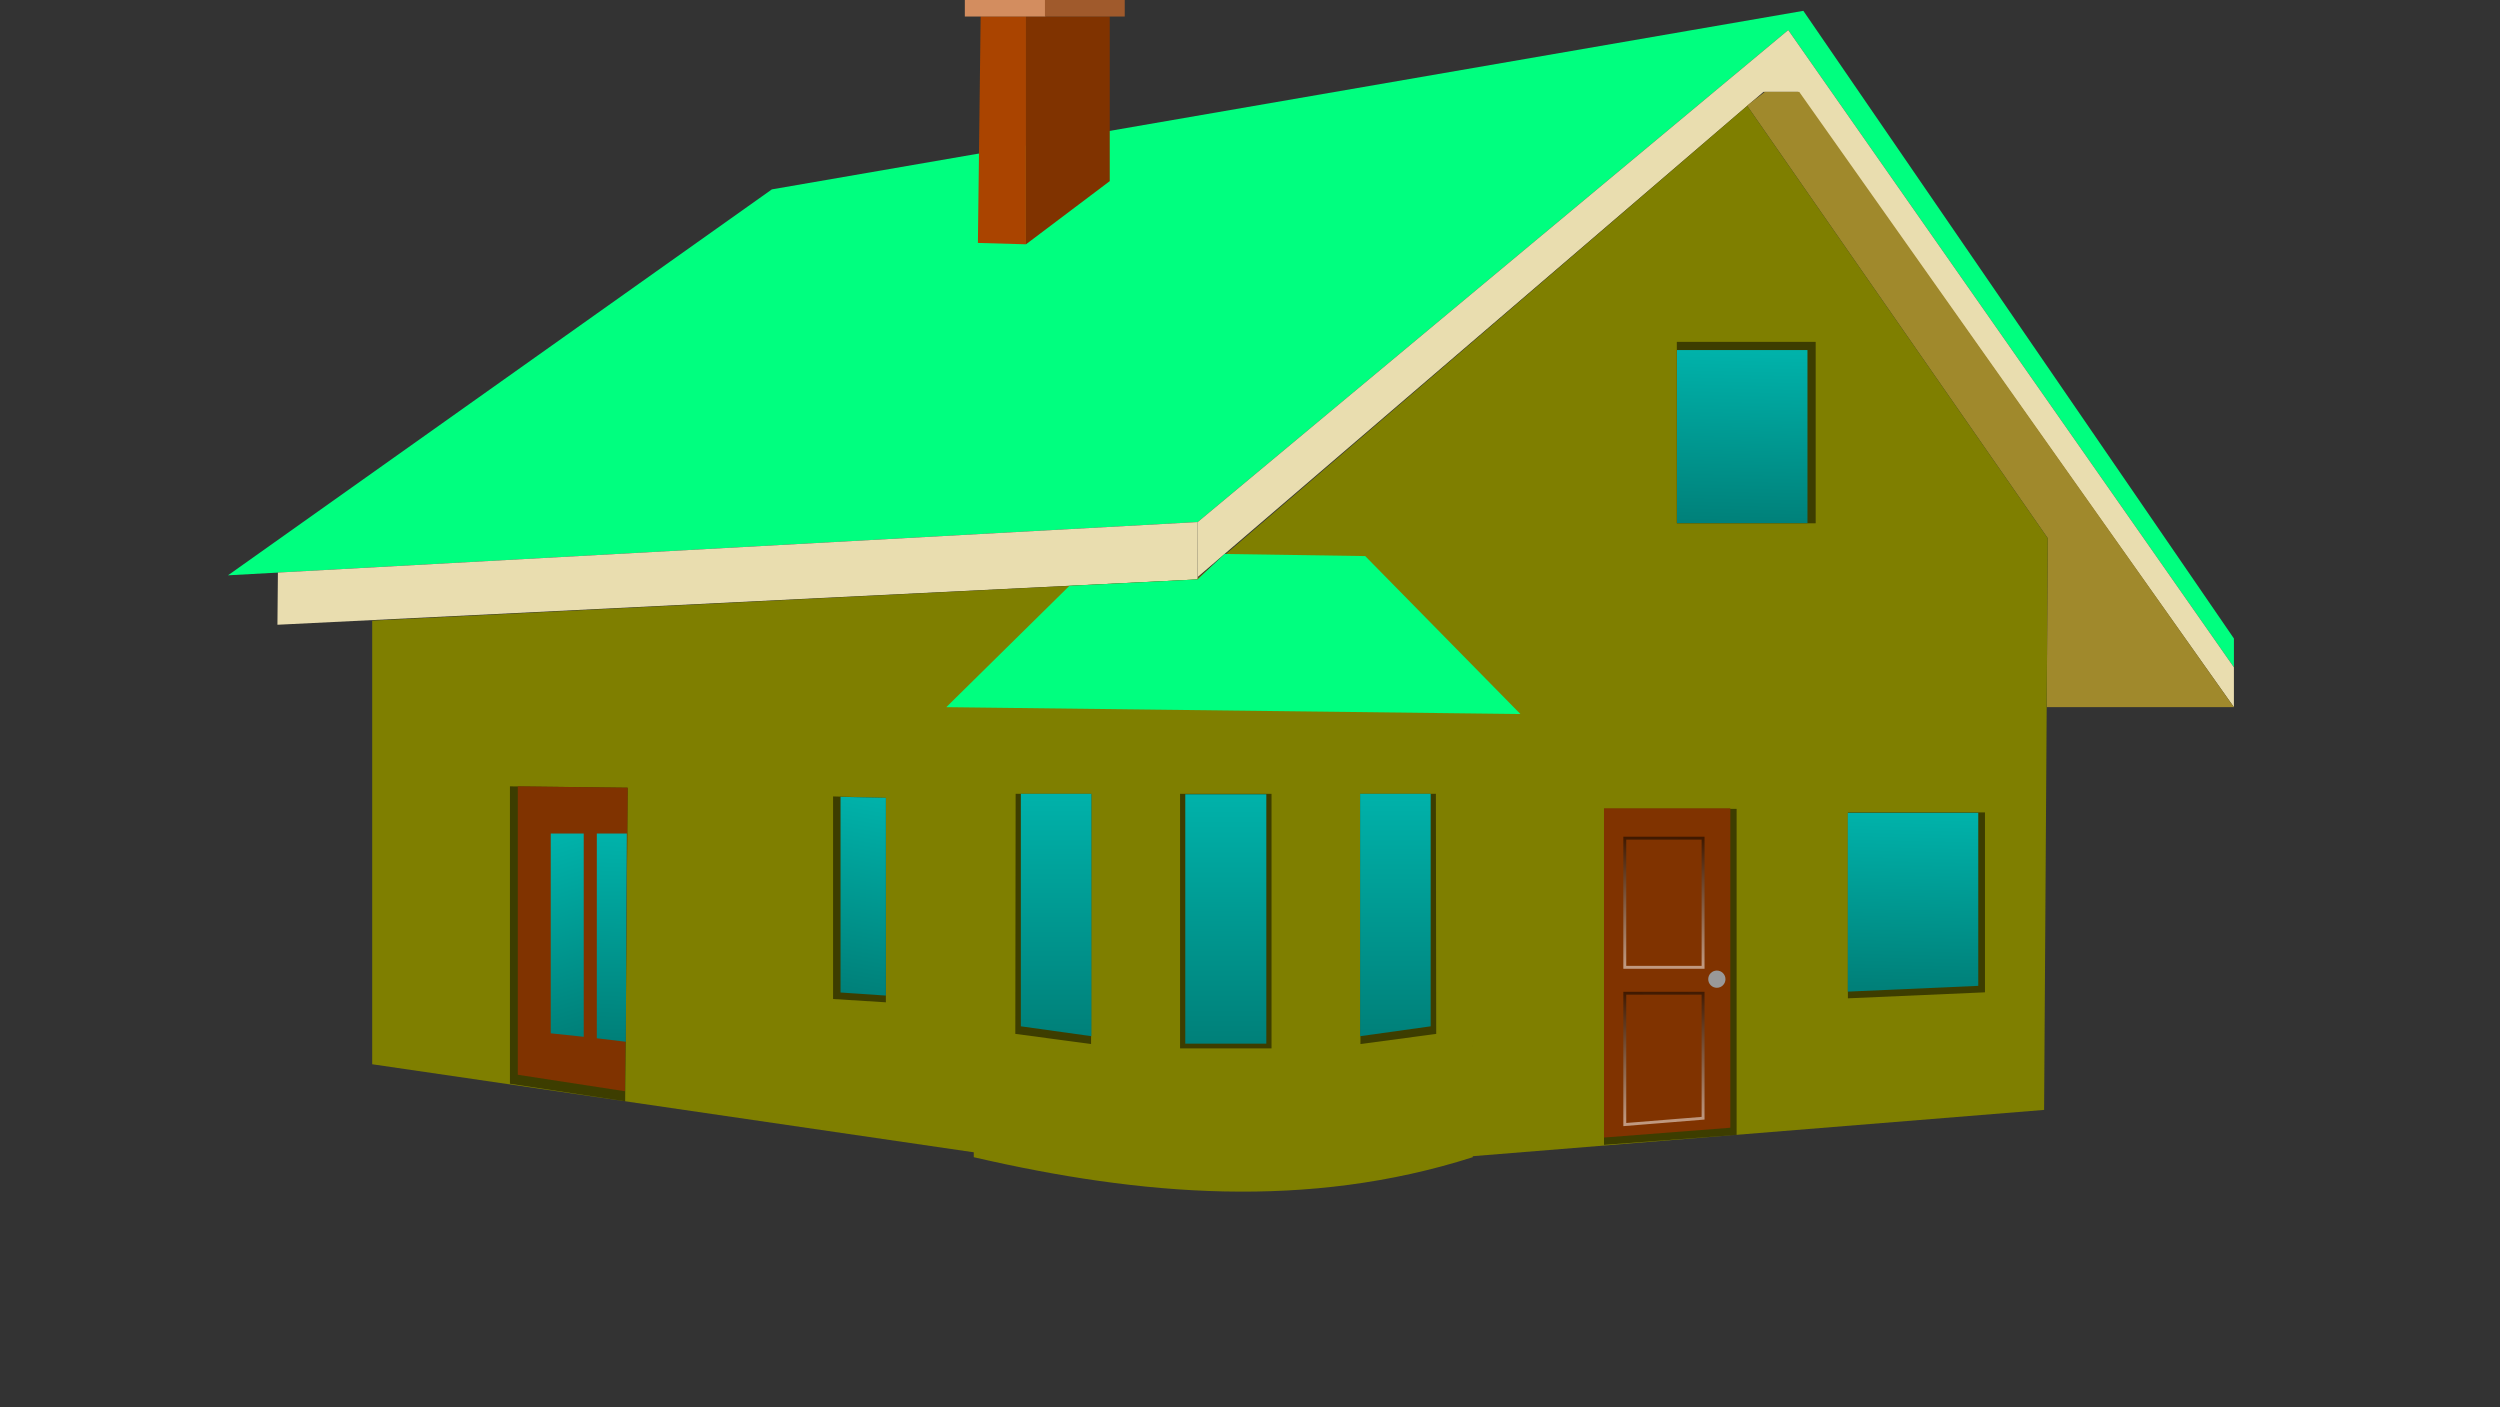 <?xml version="1.0"?><svg width="428.545" height="241.265" xmlns="http://www.w3.org/2000/svg" xmlns:xlink="http://www.w3.org/1999/xlink">
 <rect width="100%" height="100%" fill="#333333" stroke="none"/>
 <defs>
  <linearGradient id="linearGradient5057">
   <stop stop-color="#d9ad57" id="stop5059" offset="0"/>
   <stop stop-color="#ffe580" offset="0.541" id="stop5065"/>
   <stop stop-color="#e5b85b" id="stop5061" offset="1"/>
  </linearGradient>
  <linearGradient id="linearGradient5047">
   <stop stop-color="#d45500" id="stop5049" offset="0"/>
   <stop stop-color="#ff802b" id="stop5051" offset="1"/>
  </linearGradient>
  <linearGradient id="linearGradient5003">
   <stop stop-color="#e6b85d" id="stop5005" offset="0"/>
   <stop stop-color="#ffe57f" id="stop5007" offset="1"/>
  </linearGradient>
  <linearGradient id="linearGradient4933">
   <stop stop-color="#ffffff" stop-opacity="0.5" id="stop4935" offset="0"/>
   <stop stop-color="#000000" stop-opacity="0.5" id="stop4937" offset="1"/>
  </linearGradient>
  <linearGradient id="linearGradient4925">
   <stop stop-color="#cccccc" id="stop4927" offset="0"/>
   <stop stop-color="#999999" id="stop4929" offset="1"/>
  </linearGradient>
  <linearGradient id="linearGradient4149">
   <stop stop-color="#008079" id="stop4151" offset="0"/>
   <stop stop-color="#00b2aa" id="stop4153" offset="1"/>
  </linearGradient>
  <linearGradient gradientUnits="userSpaceOnUse" y2="196.84" x2="265.687" y1="237.334" x1="265.687" id="linearGradient4155" xlink:href="#linearGradient4149"/>
  <linearGradient gradientUnits="userSpaceOnUse" y2="237.334" x2="265.687" y1="196.84" x1="265.687" id="linearGradient4931" xlink:href="#linearGradient4925"/>
  <linearGradient gradientUnits="userSpaceOnUse" y2="192.131" x2="265.687" y1="242.043" x1="265.687" id="linearGradient4939" xlink:href="#linearGradient4933"/>
  <linearGradient y2="192.131" x2="265.687" y1="242.043" x1="265.687" gradientUnits="userSpaceOnUse" id="linearGradient4959" xlink:href="#linearGradient4933"/>
  <linearGradient y2="196.84" x2="265.687" y1="237.334" x1="265.687" gradientUnits="userSpaceOnUse" id="linearGradient4961" xlink:href="#linearGradient4149"/>
  <linearGradient y2="237.334" x2="265.687" y1="196.84" x1="265.687" gradientUnits="userSpaceOnUse" id="linearGradient4963" xlink:href="#linearGradient4925"/>
  <linearGradient y2="192.131" x2="265.687" y1="242.043" x1="265.687" gradientUnits="userSpaceOnUse" id="linearGradient4971" xlink:href="#linearGradient4933"/>
  <linearGradient y2="196.84" x2="265.687" y1="237.334" x1="265.687" gradientUnits="userSpaceOnUse" id="linearGradient4973" xlink:href="#linearGradient4149"/>
  <linearGradient y2="237.334" x2="265.687" y1="196.84" x1="265.687" gradientUnits="userSpaceOnUse" id="linearGradient4975" xlink:href="#linearGradient4925"/>
  <linearGradient gradientUnits="userSpaceOnUse" y2="119.756" x2="353.987" y1="149.392" x1="353.649" id="linearGradient4977" xlink:href="#linearGradient4149"/>
  <linearGradient gradientUnits="userSpaceOnUse" y2="116.485" x2="354.502" y1="151.878" x1="354.246" id="linearGradient4979" xlink:href="#linearGradient4933"/>
  <linearGradient gradientUnits="userSpaceOnUse" y2="149.392" x2="353.649" y1="119.756" x1="353.987" id="linearGradient4981" xlink:href="#linearGradient4925"/>
  <linearGradient y2="116.485" x2="354.502" y1="151.878" x1="354.246" gradientUnits="userSpaceOnUse" id="linearGradient4993" xlink:href="#linearGradient4933"/>
  <linearGradient y2="119.756" x2="353.987" y1="149.392" x1="353.649" gradientUnits="userSpaceOnUse" id="linearGradient4995" xlink:href="#linearGradient4149"/>
  <linearGradient y2="149.392" x2="353.649" y1="119.756" x1="353.987" gradientUnits="userSpaceOnUse" id="linearGradient4997" xlink:href="#linearGradient4925"/>
  <linearGradient gradientUnits="userSpaceOnUse" y2="255.04" x2="355.963" y1="77.258" x1="355.7" id="linearGradient5009" xlink:href="#linearGradient5003"/>
  <linearGradient gradientUnits="userSpaceOnUse" y2="248.84" x2="175.694" y1="161.331" x1="181.964" id="linearGradient5011" xlink:href="#linearGradient5003"/>
  <linearGradient gradientTransform="translate(-25.1,0)" y2="196.84" x2="265.687" y1="237.334" x1="265.687" gradientUnits="userSpaceOnUse" id="linearGradient5022" xlink:href="#linearGradient4149"/>
  <linearGradient gradientTransform="translate(-25.1,0)" y2="237.334" x2="265.687" y1="196.84" x1="265.687" gradientUnits="userSpaceOnUse" id="linearGradient5024" xlink:href="#linearGradient4925"/>
  <linearGradient gradientTransform="translate(-25.1,0)" y2="192.131" x2="265.687" y1="242.043" x1="265.687" gradientUnits="userSpaceOnUse" id="linearGradient5027" xlink:href="#linearGradient4933"/>
  <linearGradient gradientTransform="matrix(1,0,0,1.056,0,-12.233)" y2="196.84" x2="265.687" y1="237.334" x1="265.687" gradientUnits="userSpaceOnUse" id="linearGradient5030" xlink:href="#linearGradient4149"/>
  <linearGradient y2="192.131" x2="265.687" y1="242.043" x1="265.687" gradientUnits="userSpaceOnUse" id="linearGradient5035" xlink:href="#linearGradient4933"/>
  <linearGradient gradientTransform="matrix(-1,0,0,1,559.802,0)" y2="196.84" x2="265.687" y1="237.334" x1="265.687" gradientUnits="userSpaceOnUse" id="linearGradient5038" xlink:href="#linearGradient4149"/>
  <linearGradient gradientTransform="matrix(-1,0,0,1,559.802,0)" y2="237.334" x2="265.687" y1="196.84" x1="265.687" gradientUnits="userSpaceOnUse" id="linearGradient5040" xlink:href="#linearGradient4925"/>
  <linearGradient gradientTransform="matrix(-1,0,0,1,559.802,0)" y2="192.131" x2="265.687" y1="242.043" x1="265.687" gradientUnits="userSpaceOnUse" id="linearGradient5043" xlink:href="#linearGradient4933"/>
  <linearGradient gradientUnits="userSpaceOnUse" y2="103.931" x2="170.638" y1="153.972" x1="179.603" id="linearGradient5053" xlink:href="#linearGradient5047"/>
  <radialGradient gradientUnits="userSpaceOnUse" gradientTransform="matrix(1,0.029,-0.014,0.492,2.11,83.308)" r="49.706" fy="140.949" fx="266.982" cy="140.949" cx="266.982" id="radialGradient5055" xlink:href="#linearGradient5047"/>
  <linearGradient gradientUnits="userSpaceOnUse" y2="222.119" x2="308.683" y1="222.119" x1="221.985" id="linearGradient5063" xlink:href="#linearGradient5057"/>
  <linearGradient gradientTransform="translate(29.278,79.321)" y2="119.756" x2="353.987" y1="149.392" x1="353.649" gradientUnits="userSpaceOnUse" id="linearGradient5070" xlink:href="#linearGradient4149"/>
  <linearGradient gradientTransform="translate(29.278,79.321)" y2="149.392" x2="353.649" y1="119.756" x1="353.987" gradientUnits="userSpaceOnUse" id="linearGradient5072" xlink:href="#linearGradient4925"/>
  <linearGradient gradientTransform="translate(29.278,79.321)" y2="116.485" x2="354.502" y1="151.878" x1="354.246" gradientUnits="userSpaceOnUse" id="linearGradient5075" xlink:href="#linearGradient4933"/>
  <linearGradient y2="119.756" x2="353.987" y1="149.392" x1="353.649" gradientUnits="userSpaceOnUse" id="linearGradient5078" xlink:href="#linearGradient4149"/>
  <linearGradient y2="149.392" x2="353.649" y1="119.756" x1="353.987" gradientUnits="userSpaceOnUse" id="linearGradient5080" xlink:href="#linearGradient4925"/>
  <linearGradient y2="116.485" x2="354.502" y1="151.878" x1="354.246" gradientUnits="userSpaceOnUse" id="linearGradient5083" xlink:href="#linearGradient4933"/>
  <linearGradient gradientUnits="userSpaceOnUse" y2="202.881" x2="152.368" y1="237.263" x1="152.633" id="linearGradient5087" xlink:href="#linearGradient4149"/>
  <linearGradient gradientUnits="userSpaceOnUse" y2="202.713" x2="160.743" y1="237.49" x1="160.727" id="linearGradient5089" xlink:href="#linearGradient4149"/>
  <linearGradient gradientUnits="userSpaceOnUse" y2="195.768" x2="203.684" y1="229.823" x1="203.381" id="linearGradient5091" xlink:href="#linearGradient4149"/>
  <linearGradient gradientTransform="translate(26.938,0)" y2="196.84" x2="265.687" y1="237.334" x1="265.687" gradientUnits="userSpaceOnUse" id="linearGradient5102" xlink:href="#linearGradient4149"/>
  <linearGradient y2="196.84" x2="265.687" y1="237.334" x1="265.687" gradientTransform="translate(-26.393,-0.816)" gradientUnits="userSpaceOnUse" id="linearGradient5106" xlink:href="#linearGradient4149"/>
  <linearGradient y2="196.84" x2="265.687" y1="237.334" x1="265.687" gradientTransform="matrix(-1,0,0,1.019,559.074,-4.799)" gradientUnits="userSpaceOnUse" id="linearGradient5111" xlink:href="#linearGradient4149"/>
  <linearGradient y2="196.84" x2="265.687" y1="237.334" x1="265.687" gradientTransform="matrix(1,0,0,1.026,-26.393,-6.556)" gradientUnits="userSpaceOnUse" id="linearGradient5113" xlink:href="#linearGradient4149"/>
  <linearGradient y2="196.84" x2="265.687" y1="237.334" x1="265.687" gradientTransform="matrix(-1,0,0,1.026,581.018,-8.997)" gradientUnits="userSpaceOnUse" id="linearGradient5123" xlink:href="#linearGradient4149"/>
  <linearGradient y2="196.84" x2="265.687" y1="237.334" x1="265.687" gradientTransform="matrix(-1,0,0,1.026,581.018,-8.997)" gradientUnits="userSpaceOnUse" id="linearGradient5129" xlink:href="#linearGradient4149"/>
  <linearGradient y2="196.84" x2="265.687" y1="237.334" x1="265.687" gradientTransform="matrix(1,0,0,1.026,-26.393,-6.556)" gradientUnits="userSpaceOnUse" id="linearGradient5139" xlink:href="#linearGradient4149"/>
  <linearGradient gradientUnits="userSpaceOnUse" y2="229.333" x2="340.655" y1="251.639" x1="340.837" id="linearGradient5147" xlink:href="#linearGradient4933"/>
  <linearGradient gradientUnits="userSpaceOnUse" y2="203.013" x2="340.834" y1="224.96" x1="340.747" id="linearGradient5149" xlink:href="#linearGradient4933"/>
  <radialGradient gradientUnits="userSpaceOnUse" r="1.478" fy="222.385" fx="319.493" cy="222.385" cx="319.493" id="radialGradient5157" xlink:href="#linearGradient4925"/>
  <linearGradient y2="0.379" x2="0.221" y1="0.824" x1="0.247" id="linearGradient5204" xlink:href="#linearGradient5047"/>
  <linearGradient y2="0.966" x2="0.653" y1="-0.001" x1="0.651" id="linearGradient5206" xlink:href="#linearGradient5003"/>
  <linearGradient y2="0.868" x2="0.398" y1="0.025" x1="0.442" id="linearGradient5208" xlink:href="#linearGradient5003"/>
  <linearGradient y2="0.5" x2="1.006" y1="0.5" x1="-0.006" id="linearGradient5210" xlink:href="#linearGradient5057"/>
  <linearGradient y2="0" x2="0.5" y1="1" x1="0.5" id="linearGradient5212" xlink:href="#linearGradient4149"/>
  <linearGradient y2="-0.006" x2="0.52" y1="0.994" x1="0.48" id="linearGradient5214" xlink:href="#linearGradient4149"/>
  <linearGradient y2="0.018" x2="0.424" y1="1.005" x1="0.471" id="linearGradient5216" xlink:href="#linearGradient4149"/>
  <linearGradient y2="-0.013" x2="0.49" y1="0.978" x1="0.503" id="linearGradient5218" xlink:href="#linearGradient4933"/>
  <linearGradient y2="-0.002" x2="0.503" y1="0.99" x1="0.497" id="linearGradient5220" xlink:href="#linearGradient4933"/>
  <linearGradient y2="0.013" x2="0.49" y1="1.012" x1="0.475" id="linearGradient5222" xlink:href="#linearGradient4149"/>
  <linearGradient y2="0.012" x2="0.49" y1="0.979" x1="0.475" id="linearGradient5224" xlink:href="#linearGradient4149"/>
  <linearGradient y2="0.013" x2="0.559" y1="0.987" x1="0.556" id="linearGradient5226" xlink:href="#linearGradient4149"/>
  <linearGradient y2="0" x2="0.574" y1="1" x1="0.574" id="linearGradient5228" xlink:href="#linearGradient4149"/>
  <linearGradient y2="0" x2="0.426" y1="1" x1="0.426" id="linearGradient5230" xlink:href="#linearGradient4149"/>
  <radialGradient r="1.478" fy="222.385" fx="319.493" cy="222.385" cx="319.493" gradientUnits="userSpaceOnUse" id="radialGradient5232" xlink:href="#linearGradient4925"/>
  <radialGradient r="49.706" fy="140.949" fx="266.982" cy="140.949" cx="266.982" gradientTransform="matrix(1,0.029,-0.014,0.492,2.11,83.308)" gradientUnits="userSpaceOnUse" id="radialGradient5234" xlink:href="#linearGradient5047"/>
 </defs>
 <g>
  <title>Layer 1</title>
  <g externalResourcesRequired="false" id="g5163">
   <path fill="#00ff7f" d="m382.933,114.393l-76.398,-109.241l-101.226,84.337l-166.227,9.13l93.232,-66.157l176.811,-30.606l73.809,107.593l0,4.944z" id="path2987"/>
   <path fill="#aa4400" d="m167.629,41.643l8.24,0.235l0,-39.082l-7.769,0l-0.471,38.847z" id="path2989"/>
   <path fill="#803300" d="m175.869,41.879l14.361,-10.83l0,-28.252l-14.361,0l0,39.082z" id="path2991"/>
   <path fill="#e9ddaf" d="m382.933,121.22l0,-6.828l-76.398,-109.241l-101.226,84.337l0,9.417l96.988,-83.16l5.886,0l74.75,105.474z" id="path2993"/>
   <path fill="#a0892c" d="m350.848,121.212l32.085,0.008l-74.515,-105.474l-5.886,0l-3.061,2.354l51.553,74.162l-0.177,28.95z" id="path2995"/>
   <path fill="#e9ddaf" d="m205.298,99.325l-157.741,7.769l0.082,-8.946l157.669,-8.66l-0.01,9.836z" id="path2997"/>
   <path fill="#7f7f00" d="m350.396,190.258l0.629,-97.996l-51.52,-74.116l-94.206,80.977l0.588,102.839l144.51,-11.704z" id="path2999"/>
   <path fill="#000000" fill-opacity="0.518" id="path5145" d="m274.954,138.655l22.735,0l0,55.879l-22.735,1.714l0,-57.593z"/>
   <path fill="#7f7f00" d="m205.298,99.325l-141.496,7.063l0,76.045l141.554,20.718l-0.058,-103.826z" id="path3001"/>
   <path fill="#000000" fill-opacity="0.518" id="path5098" d="m107.164,188.779l-19.752,-3.007l0,-50.98l20.182,0.235l-0.429,53.752z"/>
   <path fill="#7f7f00" d="m252.457,198.365l0.164,-76.439l-85.698,-0.706l0,77.145c28.696,6.635 57.273,9.019 85.534,0z" id="path3005"/>
   <g id="g5135">
    <rect fill="#000000" fill-opacity="0.518" id="rect5117" width="15.681" height="43.638" x="202.284" y="136.076"/>
    <rect fill="url(#linearGradient5212)" y="136.158" x="203.179" height="42.742" width="13.891" id="rect3007"/>
   </g>
   <path fill="#000000" fill-opacity="0.518" d="m142.804,136.522l9.051,0.237l0,35.057l-9.051,-0.565l0,-34.728z" id="rect5095"/>
   <path fill="url(#linearGradient5214)" d="m144.086,136.588l7.769,0.171l0,33.902l-7.769,-0.529l0,-33.544z" id="rect3011"/>
   <path fill="#803300" d="m107.122,187.058l-18.364,-2.825l0,-49.441l18.835,0.235l-0.471,52.031z" id="path3013"/>
   <path fill="url(#linearGradient5216)" d="m94.409,142.88l5.65,0l0,34.844l-5.65,-0.594l0,-34.25z" id="rect3015"/>
   <path fill="#803300" d="m274.954,138.565l21.66,0l0,54.749l-21.66,1.68l0,-56.428z" id="rect3017"/>
   <path fill="none" stroke="url(#linearGradient5218)" stroke-width="0.5" stroke-linecap="square" stroke-miterlimit="4" d="m278.518,170.259l13.42,0l0,21.424l-13.42,1.087l0,-22.511z" id="rect3019"/>
   <rect fill="none" stroke="url(#linearGradient5220)" stroke-width="0.5" stroke-linecap="square" stroke-miterlimit="4" y="143.676" x="278.518" height="22.141" width="13.42" id="rect3021"/>
   <path fill="#000000" fill-opacity="0.518" id="path5141" d="m287.436,58.602l23.804,0l0,31.102l-23.804,0l0,-31.102z"/>
   <path fill="url(#linearGradient5222)" d="m287.465,60.007l22.366,0l0,29.665l-22.366,0l0,-29.665z" id="rect3025"/>
   <path fill="#000000" fill-opacity="0.518" id="path5143" d="m316.761,139.265l23.499,0l0,30.839l-23.499,1.027l0,-31.866z"/>
   <path fill="url(#linearGradient5224)" d="m316.743,139.328l22.366,0l0,29.665l-22.366,0.988l0,-30.653z" id="rect4991"/>
   <path fill="url(#linearGradient5226)" id="path5001" d="m102.306,142.88l5.141,0l-0.17,35.693l-4.971,-0.594l0,-35.099z"/>
   <g id="g5131">
    <path fill="#000000" fill-opacity="0.518" d="m174.099,136.076l12.988,0l-0.056,42.892l-12.988,-1.741l0.055,-41.151z" id="path5115"/>
    <path fill="url(#linearGradient5228)" id="rect5104" d="m174.994,136.076l12.093,0l0,41.544l-12.093,-1.691l0,-39.853z"/>
   </g>
   <g id="g5125">
    <path fill="#000000" fill-opacity="0.518" id="path5119" d="m246.138,136.076l-12.988,0l0.056,42.892l12.988,-1.741l-0.056,-41.151z"/>
    <path fill="url(#linearGradient5230)" d="m245.242,136.076l-12.092,0l0,41.544l12.092,-1.691l0,-39.853z" id="path5121"/>
   </g>
   <path fill="url(#radialGradient5232)" id="path5151" d="m295.777,167.848c0,0.816 -0.662,1.478 -1.478,1.478c-0.816,0 -1.478,-0.662 -1.478,-1.478c0,-0.816 0.662,-1.478 1.478,-1.478c0.816,0 1.478,0.662 1.478,1.478z"/>
   <path fill="#00ff7f" d="m260.625,122.397l-26.604,-27.075l-24.113,-0.36l-4.61,4.363l-21.984,1.097l-21.101,20.798l98.411,1.177z" id="path3003"/>
   <path fill="#d38d5f" d="m165.39,2.833l13.786,0l0,-2.833l-13.786,0l0,2.833z" id="path5159"/>
   <path fill="#a05a2c" id="path5161" d="m179.122,2.833l13.677,0l0,-2.833l-13.677,0l0,2.833z"/>
  </g>
 </g>
</svg>